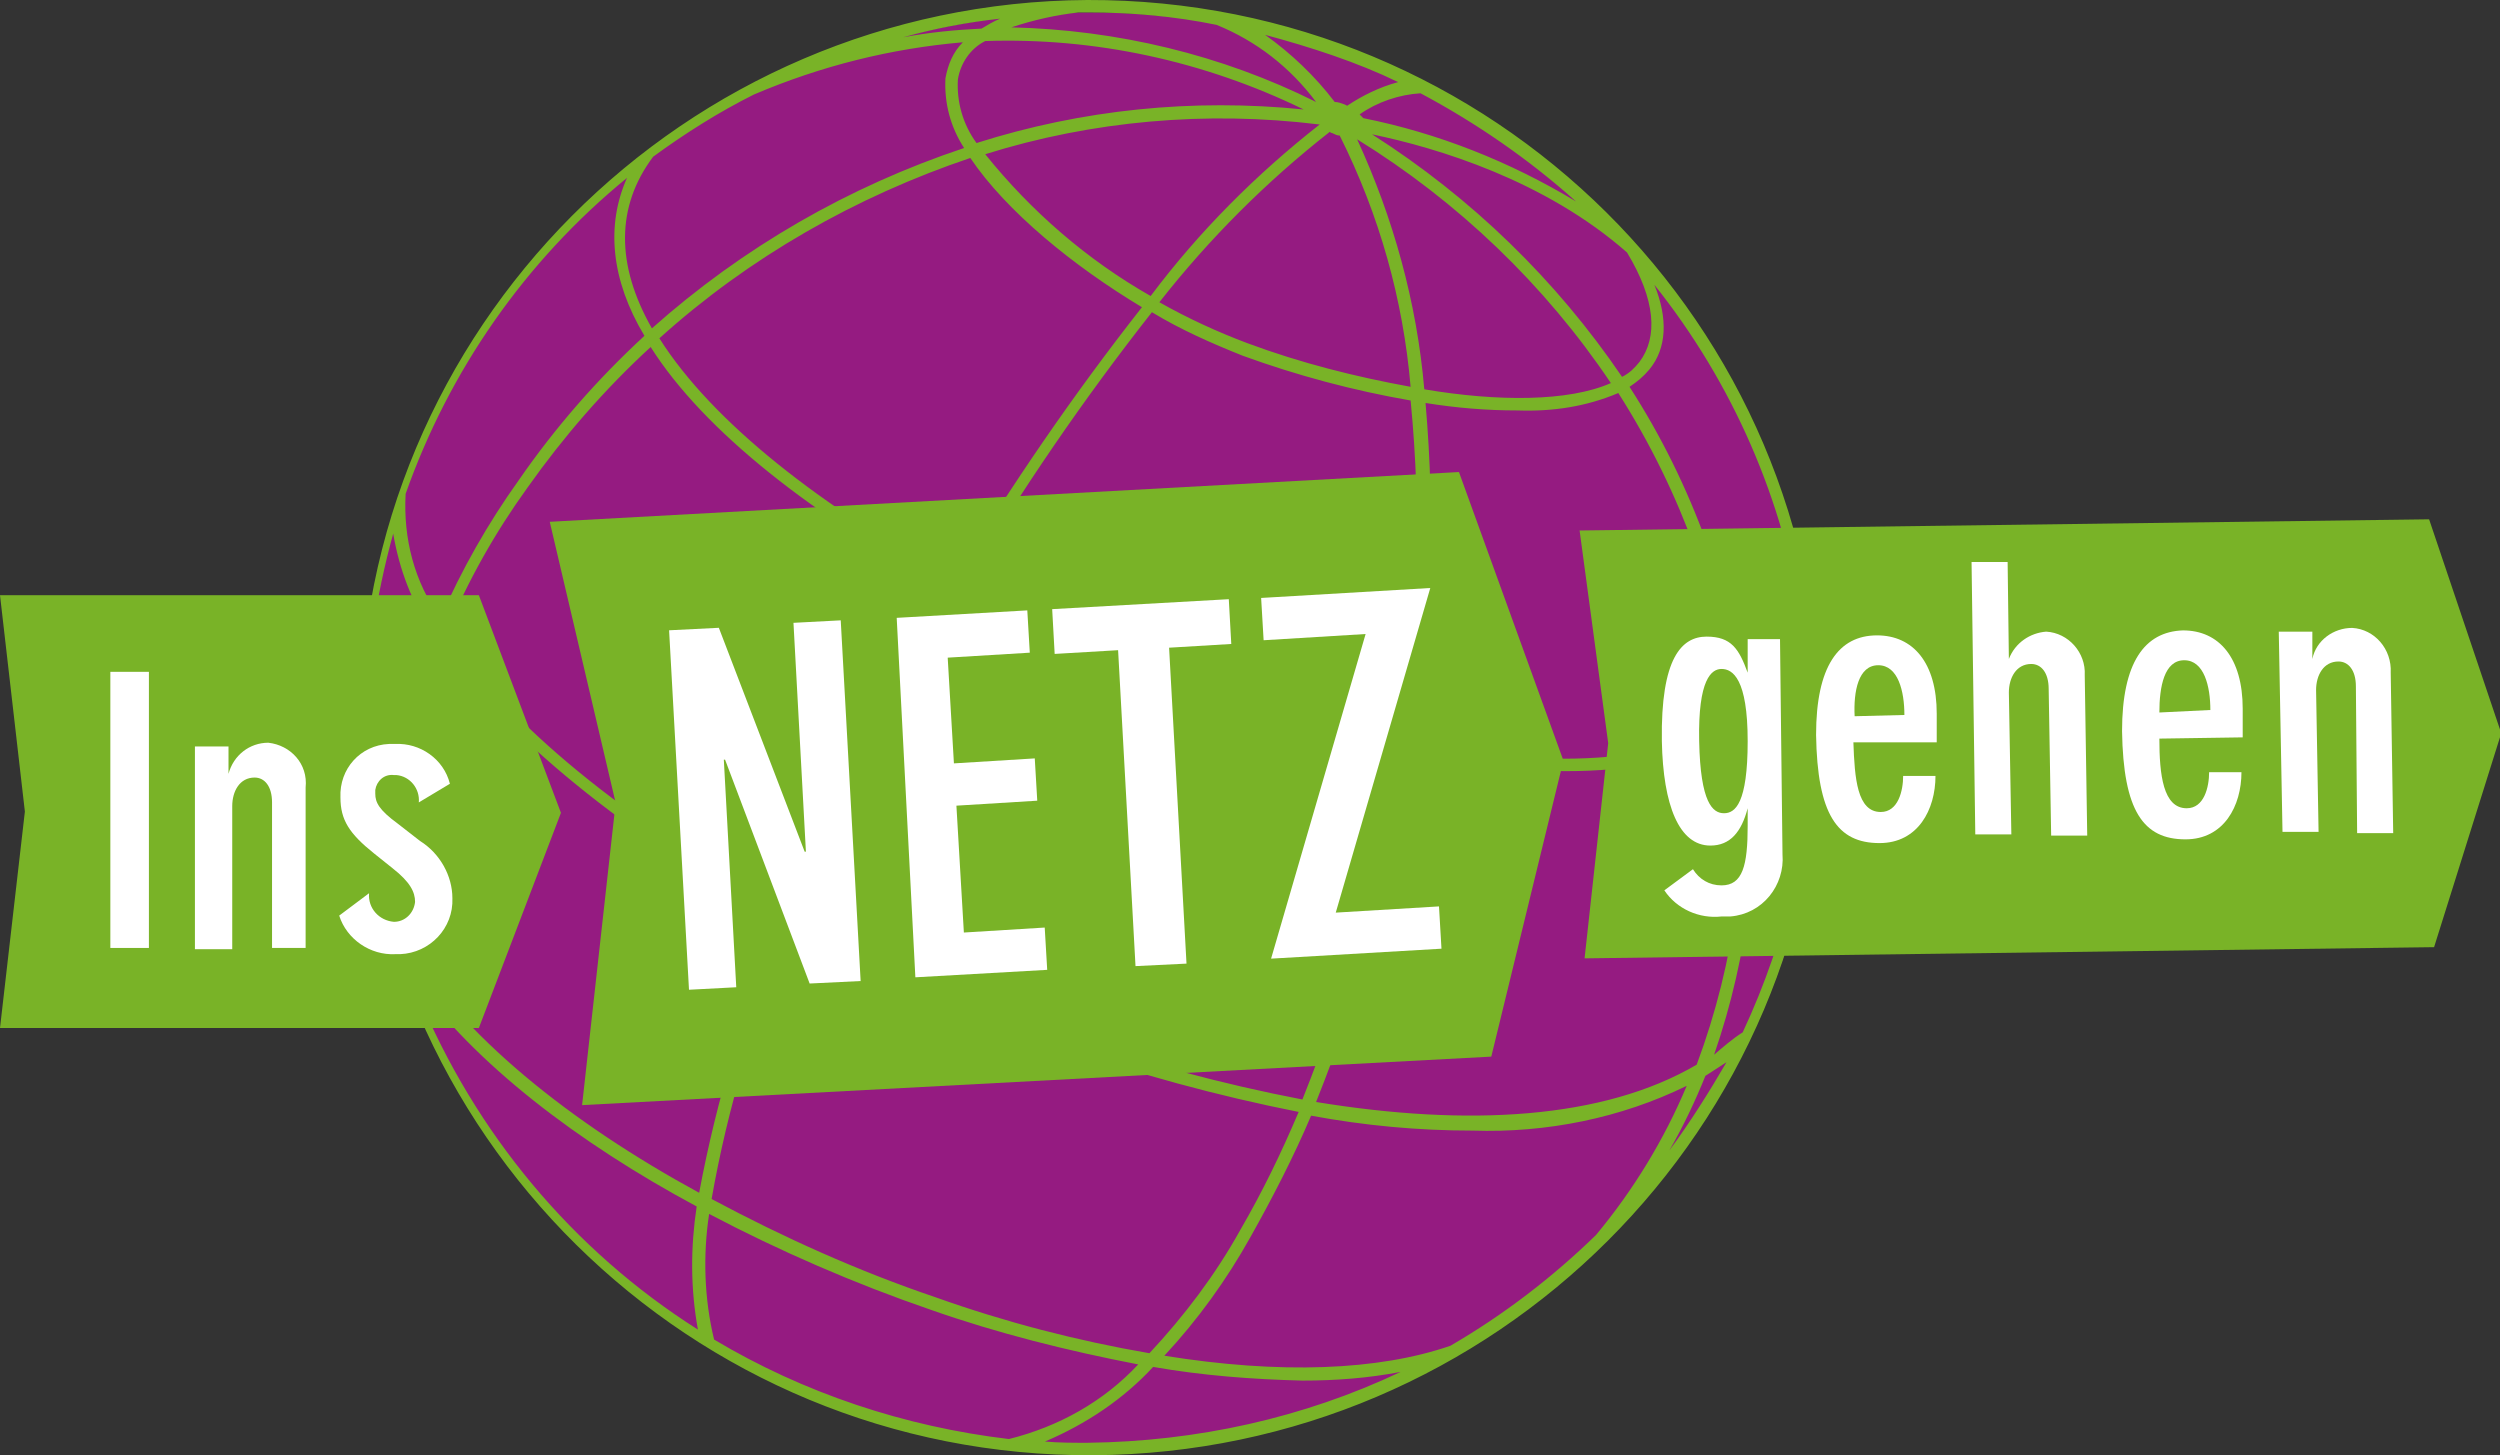 <?xml version="1.0" encoding="utf-8"?>
<!-- Generator: Adobe Illustrator 24.1.3, SVG Export Plug-In . SVG Version: 6.00 Build 0)  -->
<svg version="1.1" id="Logo_86px-01-01" xmlns="http://www.w3.org/2000/svg" xmlns:xlink="http://www.w3.org/1999/xlink" x="0px"
	 y="0px" viewBox="0 0 201 117" style="enable-background:new 0 0 201 117;" xml:space="preserve">
<rect x="0" y="0" width="201" height="117" fill="#333333" stroke="none"/>
<style type="text/css">
	.st0{fill:#951B81;}
	.st1{fill:#79B327;}
	.st2{fill:#FFFFFF;}
</style>
<g id="Gruppe_2338">
	<g id="Gruppe_2337" transform="translate(100 75)">
		<ellipse id="Ellipse_589" class="st0" cx="-12.3" cy="-16.3" rx="58.7" ry="57.7"/>
		<g id="Netz" transform="translate(-0.087 -17)">
			<path id="Pfad_13760" class="st1" d="M-12.5-58c-32.4,0.2-58.6,26.5-58.5,58.8c0.2,32.3,26.6,58.4,59,58.2
				c32.3-0.2,58.5-26.3,58.5-58.5l0,0C46.5-31.9,20.1-58.1-12.5-58C-12.5-58-12.5-58-12.5-58z M45-7.8c-0.5,2.8-2.1,5.3-4.4,7.1
				C39.4-10,36.2-19,31.1-26.9c0.6-0.4,1.1-0.8,1.6-1.4c1.4-1.7,1.5-4.1,0.4-6.8C39.4-27.2,43.5-17.8,45-7.8L45-7.8z M14.7-25.6
				c2.5,0.4,4.9,0.6,7.4,0.6c2.8,0.1,5.5-0.3,8.1-1.4c5.1,8,8.3,17,9.5,26.3c-2,1.2-4.2,2-6.6,2.4c-2.4,0.5-4.8,0.7-7.3,0.7
				c-4.1-0.1-8.1-0.5-12.1-1.3C15.2-7.2,15.5-16.4,14.7-25.6L14.7-25.6z M12.7,1.6c-12.2-2.5-24-6.7-35-12.6
				c4.5-7.6,9.5-14.9,15-21.9c2.3,1.4,4.8,2.5,7.3,3.5c4.4,1.6,8.9,2.8,13.5,3.6C14.4-16.6,14.1-7.4,12.7,1.6L12.7,1.6z M14.6-26.7
				c-0.6-7-2.5-13.8-5.4-20.1c8.1,5,15.1,11.7,20.4,19.6C26.2-25.7,20.5-25.7,14.6-26.7z M13.5-26.9c-4.4-0.8-8.8-1.9-13.1-3.5
				c-2.4-0.9-4.8-2-7.1-3.3c4-5.1,8.6-9.7,13.7-13.7c0,0,0.1,0.1,0.2,0.1c0.2,0.1,0.4,0.2,0.6,0.2C11-40.7,12.9-33.9,13.5-26.9
				L13.5-26.9z M6.1-48h0.1c-5.1,4-9.7,8.6-13.6,13.8c-5.1-2.9-9.6-6.8-13.3-11.4C-12.1-48.3-2.9-49.1,6.1-48L6.1-48z M-8.1-33.3
				c-5.5,7-10.5,14.3-15.1,21.9C-33.8-17.2-42.6-24-46.9-30.8c7.2-6.5,15.8-11.4,25-14.5C-19-41-13.6-36.6-8.1-33.3L-8.1-33.3z
				 M-23.6-10.6C-28.6-2.3-33,6.3-36.7,15.1C-49.7,8-59.2,0.1-64-7.2c1.7-4.1,3.9-8,6.5-11.6c2.9-4.1,6.2-7.9,9.9-11.3
				C-43.3-23.3-34.4-16.4-23.6-10.6L-23.6-10.6z M-36.2,16.6c1.1,0.6,2.1,1.2,3.2,1.7c11.8,6.1,24.4,10.5,37.5,13.1
				c-1.4,3.3-2.9,6.4-4.7,9.5c-2,3.6-4.5,6.9-7.3,9.9c-5.8-1-11.6-2.5-17.2-4.5c-6.2-2.1-12.2-4.8-18-7.9
				C-41.4,31-39.2,23.7-36.2,16.6L-36.2,16.6z M-32.5,17.4c-1.1-0.6-2.2-1.2-3.3-1.7c2.2-5.3,4.9-10.9,8-16.8c1.6-3.1,3.3-6,5-9
				c11.1,5.9,23,10.2,35.3,12.7c-1.5,9.5-4.1,18.8-7.7,27.8C-8.2,27.9-20.8,23.5-32.5,17.4L-32.5,17.4z M13.6,2.8
				c4.1,0.8,8.2,1.2,12.4,1.2c2.5,0,5-0.2,7.4-0.7c2.3-0.4,4.5-1.2,6.5-2.4v0.6c0.9,8.8-0.3,17.8-3.4,26.1C29,32,18.1,32.6,5.9,30.6
				C9.5,21.6,12.1,12.3,13.6,2.8L13.6,2.8z M30.9-37.7c2.3,3.8,2.5,6.8,1,8.8c-0.4,0.5-0.8,0.9-1.4,1.2
				c-5.3-7.8-12.1-14.4-20.1-19.5C15.7-46.1,24.3-43.5,30.9-37.7L30.9-37.7z M14.3-50.5c4.5,2.4,8.7,5.3,12.5,8.7
				c-5.3-3.2-11.1-5.5-17.1-6.7l-0.3-0.3C10.8-49.8,12.6-50.4,14.3-50.5L14.3-50.5z M12.5-51.4c-1.5,0.4-2.9,1.1-4.1,1.9l-0.2-0.1
				c-0.3-0.1-0.5-0.2-0.8-0.2c-1.6-2.1-3.5-3.9-5.6-5.4C5.5-54.2,9.2-53,12.5-51.4L12.5-51.4z M-13.2-57h0.7c3.5,0,7,0.3,10.4,1
				c3.2,1.3,5.9,3.4,8,6.2c-7.6-3.8-16-5.8-24.5-6C-16.8-56.4-15-56.8-13.2-57L-13.2-57z M4.9-49.2c-8.9-0.9-17.8,0-26.3,2.7
				c-1.1-1.5-1.6-3.3-1.5-5.1c0.2-1.3,1-2.5,2.2-3.1C-11.9-55-3.1-53.1,4.9-49.2L4.9-49.2z M-19.5-56.5c-0.5,0.2-1,0.5-1.5,0.8
				c-2.1,0.1-4.2,0.3-6.3,0.7C-24.8-55.7-22.2-56.2-19.5-56.5z M-39.3-50.4c5.4-2.3,11-3.7,16.8-4.2c-0.8,0.8-1.2,1.8-1.4,2.9
				c-0.1,2,0.4,3.9,1.5,5.6c-9.3,3.1-17.8,8-25.1,14.5c-2.9-5.1-2.9-9.8,0.1-13.8C-44.8-47.3-42.1-49-39.3-50.4L-39.3-50.4z
				 M-67.3-18.3c3.5-9.9,9.6-18.7,17.8-25.4c-1.7,3.8-1.3,8.2,1.4,12.7c-3.8,3.5-7.2,7.4-10.1,11.6c-2.5,3.5-4.6,7.2-6.3,11.1
				C-66.6-11.2-67.5-14.7-67.3-18.3L-67.3-18.3z M-70.5,0.5c0-5.3,0.8-10.5,2.2-15.6c0.5,2.9,1.5,5.6,3.2,8
				c-2.9,6.8-4.1,14.2-3.6,21.6C-69.9,10-70.5,5.2-70.5,0.5z M-66.3,22c-0.2-0.5-0.3-1-0.4-1.4c4.9,6.9,13.3,13.3,22.8,18.4
				c-0.5,3.3-0.5,6.6,0.1,9.9C-53.9,42.5-61.7,33.1-66.3,22z M-67.3,17.7c-1.2-8-0.3-16.3,2.9-23.8c5.7,8.2,16.5,16.2,27.3,22.2
				c-3,7-5.2,14.3-6.6,21.8C-54,32.3-62.9,25.2-67.3,17.7L-67.3,17.7z M-42.5,49.7c-0.8-3.3-0.9-6.8-0.4-10.1
				c5.7,3,11.7,5.6,17.8,7.7c5.4,1.9,11,3.3,16.7,4.4c-2.8,3-6.4,5-10.4,6C-27.2,56.7-35.3,54-42.5,49.7L-42.5,49.7z M-12.5,58
				c-1.1,0-2.3,0-3.4-0.1c3.3-1.4,6.3-3.4,8.7-6c4,0.7,8,1,12,1.1c2.7,0,5.3-0.2,7.9-0.7C4.9,56-3.7,57.9-12.5,58L-12.5,58z
				 M28.4,41.3c-3.5,3.4-7.4,6.4-11.7,8.9c-5.8,2-13.7,2.3-23,0.8c2.7-2.9,5-6.1,6.9-9.5c1.8-3.2,3.5-6.5,4.9-9.8
				c4.3,0.8,8.6,1.2,13,1.2c5.9,0.2,11.9-1,17.2-3.6C33.9,33.6,31.4,37.7,28.4,41.3z M34.3,34.5c1.1-1.9,2.1-4,2.9-6
				c0.6-0.4,1.1-0.7,1.7-1.1C37.5,29.8,36,32.2,34.3,34.5L34.3,34.5z M37.9,26.8c2.8-8.1,3.8-16.7,3-25.2c0-0.4-0.1-0.7-0.1-1.1
				c2-1.4,3.6-3.3,4.6-5.6c0.2,1.9,0.3,3.8,0.3,5.7c0,8.4-1.9,16.7-5.5,24.4C39.4,25.5,38.6,26.2,37.9,26.8L37.9,26.8z"/>
		</g>
	</g>
	<g id="Text_in_Boxen" transform="translate(0 37.952)">
		<path id="Pfad_137" class="st1" d="M195.7,38.2l-68.3,0.9l1.9-17.3L127,4.7l68.3-0.9l5.8,17.2L195.7,38.2z"/>
		<path id="Pfad_138" class="st1" d="M38.5,44.7L0,44.7l2-17.4L0,9.9h38.5l6.6,17.5L38.5,44.7z"/>
		<path id="Pfad_147" class="st1" d="M119.9,47l-73.1,3.9l2.7-24.3L44.2,4l73.1-4l8.4,23.2L119.9,47z"/>
		<g id="Gruppe_29" transform="translate(133.613 7.232)">
			<path id="Pfad_139" class="st2" d="M9.5,6.2l0.2,17.3c0.2,2.5-1.6,4.8-4.2,5c-0.2,0-0.5,0-0.7,0c-1.8,0.2-3.6-0.6-4.6-2.1
				l2.3-1.7C3,25.5,3.8,26,4.8,26c1.7,0,2.1-1.6,2.1-4.8v-1.4l0,0c-0.5,1.9-1.4,3-3,3c-2.5,0-3.8-3.2-3.9-8.4
				c-0.1-6.7,1.6-8.4,3.6-8.4s2.6,1,3.3,2.9l0,0V6.2L9.5,6.2z M4.8,8.6C4,8.6,2.9,9.4,3,14.4s1.1,5.8,2,5.8s1.9-0.8,1.9-5.8
				S5.7,8.6,4.8,8.6L4.8,8.6z"/>
			<path id="Pfad_140" class="st2" d="M15.4,14.5c0.1,2.9,0.3,5.6,2.2,5.6c1.4,0,1.8-1.7,1.8-2.9H22c0,2.7-1.4,5.4-4.5,5.4
				c-3.4,0-5-2.3-5.1-8.7c0-5.5,1.8-8,4.9-8c2.9,0,4.8,2.2,4.8,6.3v2.3L15.4,14.5z M19.5,12.3c0-1.9-0.5-4-2.1-4s-2,2.1-1.9,4.1
				L19.5,12.3z"/>
			<path id="Pfad_141" class="st2" d="M24.9,0h2.9l0.1,7.8l0,0c0.5-1.3,1.7-2.1,3-2.2c1.8,0.1,3.2,1.7,3.1,3.5c0,0,0,0,0,0l0.2,12.9
				h-2.9l-0.2-11.8c0-1.3-0.6-2-1.4-2c-1.2,0-1.8,1.1-1.8,2.3l0.2,11.4h-2.9L24.9,0z"/>
			<path id="Pfad_142" class="st2" d="M40,14.2c0,2.9,0.3,5.6,2.2,5.6c1.4,0,1.8-1.7,1.8-2.9h2.6c0,2.7-1.4,5.4-4.5,5.4
				c-3.4,0-5-2.3-5.1-8.7c0-5.5,1.8-8,4.9-8.1c2.9,0,4.8,2.2,4.8,6.3v2.3L40,14.2z M44.1,11.9c0-1.9-0.5-4-2.1-4S40,10,40,12.1
				L44.1,11.9z"/>
			<path id="Pfad_143" class="st2" d="M49.6,5.6h2.7v2.2l0,0c0.3-1.5,1.7-2.5,3.2-2.5c1.8,0.1,3.2,1.7,3.1,3.6c0,0,0,0,0,0l0.2,12.9
				h-2.9l-0.1-11.8c0-1.3-0.6-2-1.4-2c-1.2,0-1.8,1.1-1.8,2.3l0.2,11.4h-2.9L49.6,5.6z"/>
		</g>
		<g id="Gruppe_30" transform="translate(8.872 16.063)">
			<path id="Pfad_144" class="st2" d="M0,0h3.1v22.2H0V0z"/>
			<path id="Pfad_145" class="st2" d="M6.8,6h2.7v2.2l0,0c0.4-1.5,1.7-2.5,3.2-2.5c1.8,0.2,3.2,1.7,3,3.6c0,0,0,0,0,0v12.9H13V10.5
				c0-1.3-0.6-2-1.4-2c-1.2,0-1.8,1.1-1.8,2.3v11.5h-3V6z"/>
			<path id="Pfad_146" class="st2" d="M20.8,17.8c-0.1,1.2,0.8,2.2,2,2.3c0,0,0,0,0,0l0,0c0.9,0,1.6-0.7,1.7-1.6c0,0,0,0,0,0l0,0
				c0-0.8-0.4-1.6-1.8-2.7l-1.5-1.2c-2-1.6-2.7-2.7-2.7-4.5c-0.1-2.3,1.6-4.2,3.9-4.3c0,0,0,0,0,0c0.2,0,0.3,0,0.5,0
				c2-0.1,3.9,1.2,4.4,3.2l-2.5,1.5c0.1-1.1-0.7-2.1-1.8-2.2c-0.1,0-0.1,0-0.2,0c-0.8-0.1-1.4,0.5-1.5,1.2c0,0,0,0,0,0.1l0,0v0.2
				c0,0.7,0.3,1.3,1.8,2.4l1.8,1.4c1.6,1,2.6,2.8,2.6,4.6c0.1,2.4-1.8,4.4-4.2,4.5c-0.1,0-0.3,0-0.4,0c-2,0.1-3.9-1.2-4.5-3.1
				L20.8,17.8z"/>
		</g>
		<g id="Gruppe_31" transform="translate(53.795 9.323)">
			<path id="Pfad_148" class="st2" d="M4,3.2l6.9,18H11L10,2.8l3.8-0.2l1.6,29l-4.1,0.2l-6.8-18H4.4l1,18.3l-3.8,0.2L0,3.4L4,3.2z"
				/>
			<path id="Pfad_149" class="st2" d="M28.8,1.8L29,5.2l-6.6,0.4l0.5,8.5l6.5-0.4l0.2,3.4l-6.5,0.4l0.6,10.2l6.5-0.4l0.2,3.4
				l-10.6,0.6L18.3,2.4L28.8,1.8z"/>
			<path id="Pfad_150" class="st2" d="M36.1,5L31,5.3l-0.2-3.6L45,0.9l0.2,3.6l-5,0.3l1.4,25.4l-4.1,0.2L36.1,5z"/>
			<path id="Pfad_151" class="st2" d="M61.2,0l-7.6,26.1l8.3-0.5l0.2,3.4l-13.7,0.8L56,3.7l-8.2,0.5l-0.2-3.4L61.2,0z"/>
		</g>
	</g>
</g>
</svg>
